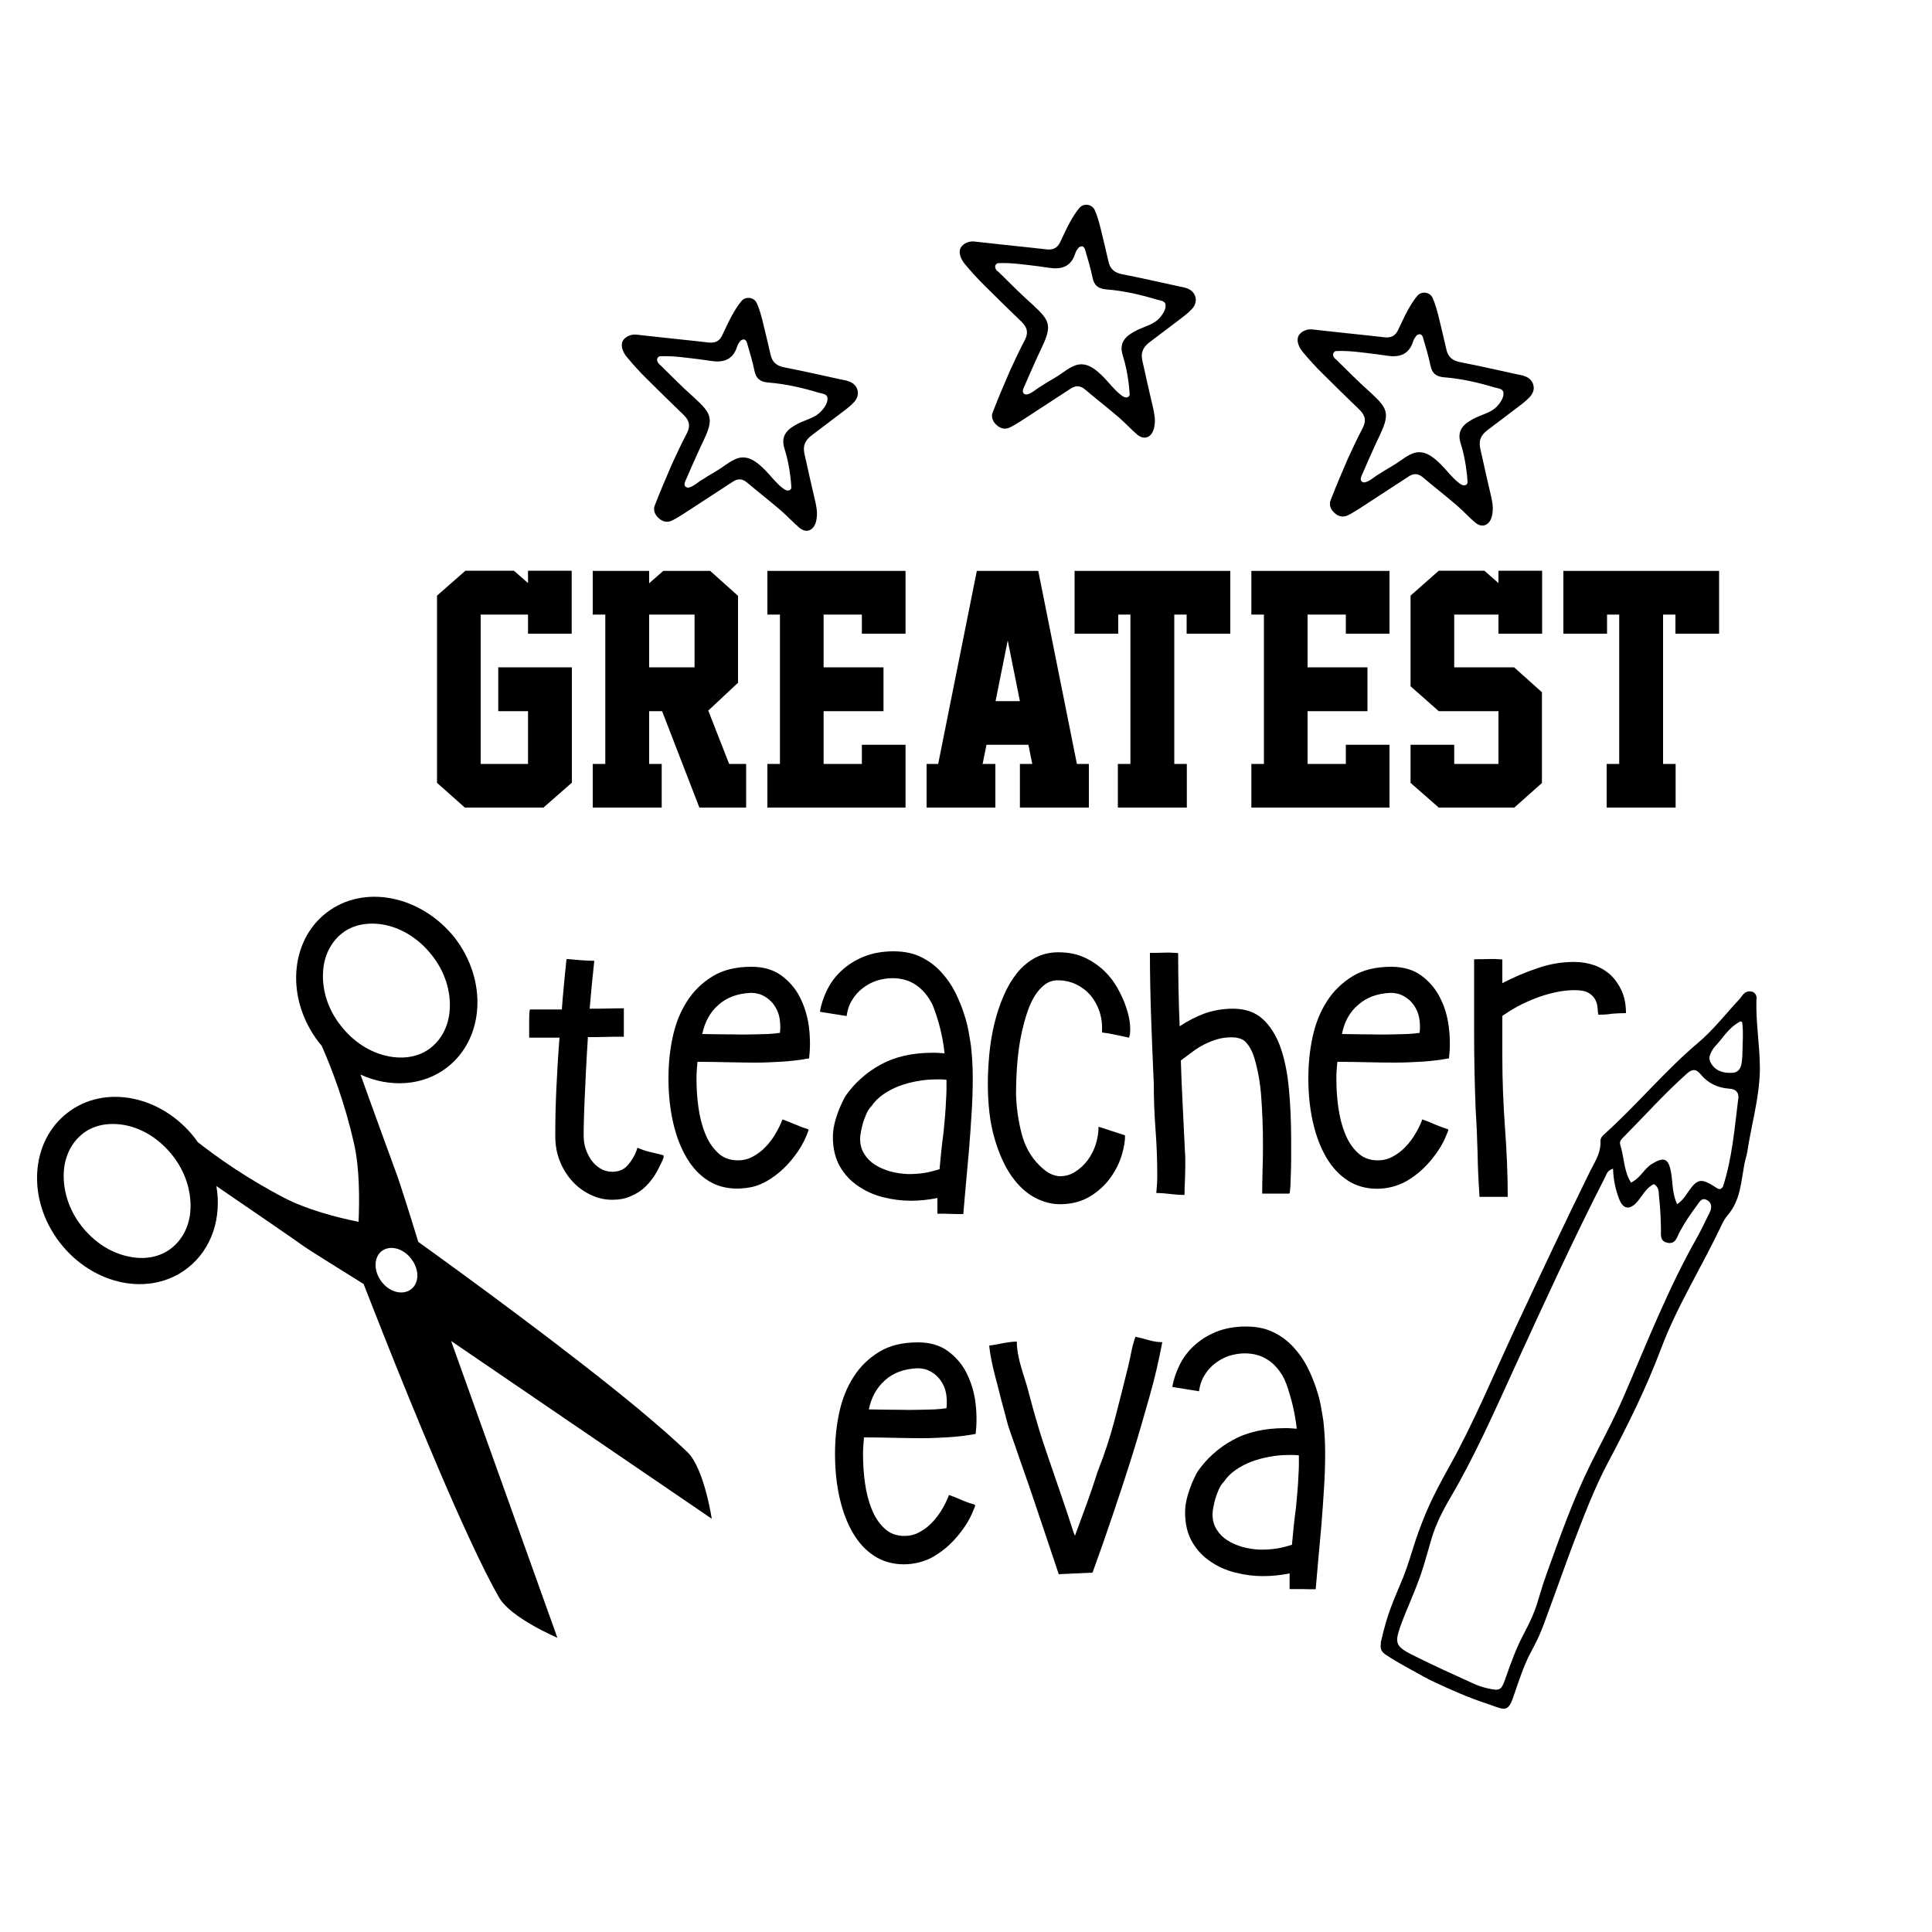 <?xml version="1.0" encoding="utf-8"?>
<!-- Generator: Adobe Illustrator 23.0.1, SVG Export Plug-In . SVG Version: 6.00 Build 0)  -->
<svg version="1.1" id="Layer_1" xmlns="http://www.w3.org/2000/svg" xmlns:xlink="http://www.w3.org/1999/xlink" x="0px" y="0px"
	 width="1000px" height="1000px" viewBox="0 0 1000 1000" style="enable-background:new 0 0 1000 1000;" xml:space="preserve">
<g>
	<path d="M368.4,786.1c0,0-3.9-26-12.5-34.4c-6.1-5.9-15-13.7-25.4-22.4c-36.8-30.5-91.7-70.5-114-86.5
		c-4.6-15.1-10.1-32.2-11.1-34.8c-1.4-3.8-13.9-38-18.8-51.8c15.1,6.9,32.3,6,44.8-3.7c19.3-14.9,21.1-45,3.9-67.2
		c-17.5-21.9-47-27.8-66.3-12.9c-19.3,14.9-21.1,45-3.9,67.2c0.5,0.6,1.1,1.2,1.5,1.9c4.9,11.1,11.9,29.2,16.7,50.7
		c2.8,12.5,2.8,28,2.3,40.2c-12.1-2.4-27.1-6.5-38.5-12.4c-19.6-10.2-35.3-21.4-44.8-28.9c-0.5-0.6-0.9-1.4-1.4-2
		C83.7,567,54.2,561,34.9,576c-19.3,14.9-21.1,45-3.9,67.2c17.2,22.2,46.7,28.2,66,13.2c12.7-9.8,17.8-26.2,15-42.5
		c12,8.2,42.1,28.8,45.3,31.2c2.3,1.7,17.5,11.1,30.9,19.5c10,25.7,34.9,88.9,54.9,132c5.7,12.3,10.9,22.8,15.2,30.2
		c5.9,10.6,30.2,20.9,30.2,20.9l-55-153.6L368.4,786.1z M167.2,503.3c0.4-8.5,4-15.6,9.8-20.2c5.8-4.6,13.7-6,22.1-4.4
		c9.4,1.9,18,7.5,24.5,15.8c6.5,8.2,9.7,18.1,9.2,27.6c-0.4,8.5-4,15.6-9.8,20.2c-5.8,4.6-13.6,6.1-22.1,4.4
		c-9.4-1.9-18-7.5-24.5-15.8C169.9,522.7,166.7,512.9,167.2,503.3z M88.8,646c-5.8,4.6-13.6,6.2-22.1,4.4c-9.4-1.9-18-7.5-24.5-15.8
		c-6.5-8.3-9.6-18.1-9.2-27.6c0.4-8.5,4-15.6,9.8-20.2c5.8-4.6,13.7-6,22.1-4.4c9.4,1.9,18,7.5,24.5,15.8c6.5,8.3,9.6,18.1,9.2,27.6
		C98.2,634.3,94.6,641.4,88.8,646z M212.8,667.3c-4.3,3.3-11.1,1.6-15.3-3.9c-4.2-5.5-4.1-12.5,0-15.8c4.3-3.3,11.1-1.6,15.3,3.9
		C217.1,657,217.1,664,212.8,667.3z"/>
	<path d="M323.2,536.6c-3.4,0-6.6,0-9.6,0.1c-3,0.1-6.1,0.1-9.3,0.1c-0.4,6-0.7,11.7-1,17.2c-0.2,5.4-0.5,10.4-0.7,14.9
		c-0.2,4.5-0.3,8.4-0.4,11.6c-0.1,3.3-0.1,5.7-0.1,7.4c0,2.2,0.3,4.4,1,6.6c0.7,2.2,1.7,4.1,2.9,5.9c1.3,1.8,2.8,3.2,4.7,4.4
		c1.8,1.1,3.9,1.7,6.2,1.7c3.5,0,6.2-1.2,8.1-3.5c2-2.3,3.5-4.8,4.5-7.6c0.2-0.8,0.4-1.3,0.5-1.3c1.9,0.8,4,1.6,6.2,2.1
		c1.4,0.4,2.8,0.6,4.2,1c0.7,0.2,1.3,0.3,2,0.5c0.8,0.2,1.2,0.2,1.1,1c-0.1,1.3-1.1,2.8-1.6,4c-0.6,1.3-1.3,2.6-2,3.9
		c-1.5,2.7-3.4,5.2-5.6,7.4c-2.2,2.2-4.8,3.9-7.7,5.1c-2.9,1.3-6.1,1.9-9.7,1.9c-3.8,0-7.5-0.8-11-2.5c-3.5-1.6-6.7-3.9-9.4-6.8
		c-2.7-2.9-5-6.4-6.6-10.4c-1.7-4.1-2.5-8.5-2.5-13.4c0-8.3,0.2-16.7,0.6-25.1c0.4-8.4,0.9-16.9,1.6-25.7h-15.7c0-0.5,0-1.6,0-3.2
		s0-3.2,0-4.9c0-1.7,0-3.1,0.1-4.5c0.1-1.3,0.2-2,0.4-2h16.4c0.3-4.3,0.7-8.6,1.1-12.8c0.4-4.2,0.8-8.6,1.3-13.1
		c0-0.1,0.2-0.2,0.6-0.2c2.3,0.2,4.6,0.4,6.9,0.6c2.3,0.2,4.6,0.3,6.9,0.3c-0.9,8.2-1.7,16.5-2.4,24.8c3.4,0,6.5,0,9.5-0.1
		c3-0.1,5.7-0.1,8.2-0.1V536.6z M418.6,584.7c-1.3,3.9-3.1,7.6-5.4,11c-2.3,3.4-4.9,6.5-7.6,9.1c-2.7,2.6-5.7,4.8-8.8,6.6
		c-2.4,1.3-4.9,2.4-7.6,3c-7.8,1.6-16,1-22.8-3.4c-4.4-2.8-8.1-6.8-11.1-11.9c-3-5.1-5.3-11.1-6.9-18.1c-1.6-7-2.4-14.6-2.4-22.9
		c0-7.4,0.7-14.5,2.2-21.4c1.5-6.9,3.9-13,7.4-18.4c3.4-5.4,7.9-9.7,13.3-13c5.4-3.3,12.1-4.9,20-4.9c6.2,0,11.4,1.5,15.5,4.5
		c4.1,3,7.4,6.8,9.7,11.4s3.9,9.7,4.6,15.3c0.7,5.6,0.7,11,0.1,16.2c-4.4,0.8-9,1.4-13.8,1.7s-9.5,0.5-14.3,0.5
		c-4.8,0-9.6-0.1-14.5-0.2c-4.9-0.1-9.5-0.2-14.1-0.2h-1.1c-0.3,3.1-0.5,6-0.5,8.7c0,4.9,0.3,9.8,1,14.8c0.7,5,1.8,9.5,3.5,13.6
		c1.6,4.1,3.8,7.4,6.6,10c2.7,2.6,6.2,3.9,10.3,3.9c2.7,0,5.3-0.6,7.7-1.9s4.6-2.9,6.6-5c2-2.1,3.7-4.3,5.2-6.9
		c1.5-2.5,2.7-5,3.6-7.4c2.1,0.7,4.2,1.6,6.3,2.5c2.1,0.9,4.4,1.8,6.8,2.5C418.3,584.6,418.4,584.7,418.6,584.7z M363.5,535.2
		c6.1,0.1,11.3,0.2,15.5,0.2c4.2,0.1,7.8,0.1,10.8,0c3-0.1,5.6-0.1,7.7-0.2c2.1-0.1,4.2-0.3,6.2-0.6c0.3-2.6,0.2-5.2-0.2-7.6
		s-1.4-4.7-2.7-6.6c-1.3-1.9-3-3.5-5.1-4.7c-2.1-1.2-4.4-1.8-7-1.8c-7,0.3-12.6,2.4-16.8,6.2C367.6,523.8,364.8,528.9,363.5,535.2z
		 M485.2,628.2v-8.1c-4.6,0.9-9.2,1.4-13.8,1.4c-4.6,0-9.4-0.6-14.2-1.8c-4.8-1.2-9.1-3.1-13-5.8c-3.9-2.6-7.1-6-9.5-10.2
		c-2.4-4.2-3.6-9.3-3.6-15.3c0-2.2,0.3-4.4,0.8-6.6c0.5-2.2,1.2-4.3,1.9-6.2c0.7-2,1.5-3.7,2.2-5.2c0.7-1.5,1.3-2.6,1.7-3.2
		c4.6-6.6,10.6-12,18-16.1c7.4-4.1,16.4-6.2,27.2-6.2c1.1,0,2.1,0,3.1,0.1c1,0.1,2,0.1,2.9,0.2c-0.9-8.6-3-17-6.2-25.1
		c-2.2-4.4-5-7.8-8.5-10.2c-3.4-2.4-7.6-3.6-12.4-3.6c-2.7,0-5.4,0.5-8.1,1.3c-2.6,0.9-5,2.2-7.2,3.9c-2.2,1.7-4,3.7-5.5,6.2
		c-1.5,2.4-2.4,5.2-2.8,8.2l-13.8-2.2c0.6-3.8,1.9-7.6,3.7-11.3c1.8-3.7,4.3-7.1,7.5-10c3.2-3,7-5.4,11.4-7.2
		c4.4-1.8,9.6-2.8,15.5-2.8c5.5,0,10.3,1,14.3,3c4.1,2,7.5,4.6,10.4,7.8s5.3,6.6,7.2,10.4s3.4,7.5,4.6,11.2c1.2,3.6,2,7,2.5,10
		c0.5,3,0.9,5.2,1.1,6.7c0.6,5.6,0.9,11.1,0.9,16.4c0,6-0.2,12.1-0.6,18.3c-0.4,6.2-0.8,12.4-1.3,18.4c-0.5,6.1-1.1,12-1.6,17.7
		c-0.5,5.7-1,11.1-1.4,16.1c-2.4,0-4.7,0-6.9-0.1C489.9,628.2,487.6,628.2,485.2,628.2z M489.7,568.7c0.1-1.6,0.2-3.2,0.2-4.8
		c0-1.6,0-3.3,0-5c-0.8-0.1-1.7-0.2-2.6-0.2c-0.9,0-1.8,0-2.6,0c-3.4,0-6.7,0.3-10,0.9c-3.3,0.6-6.5,1.5-9.5,2.6
		c-3,1.2-5.7,2.6-8.1,4.3c-2.4,1.7-4.4,3.6-5.9,5.9c-1.1,1.1-2,2.4-2.7,4c-0.7,1.6-1.3,3.2-1.8,4.8c-0.5,1.6-0.8,3.2-1.1,4.7
		c-0.3,1.5-0.4,2.6-0.4,3.5c0,3,0.7,5.6,2.1,7.8c1.4,2.3,3.2,4.1,5.5,5.6c2.3,1.5,4.9,2.6,7.9,3.5c3,0.8,6.1,1.3,9.4,1.4
		c3.1,0,5.9-0.2,8.4-0.6c2.5-0.4,5.1-1.1,7.8-1.9c0.6-7,1.3-13.4,2.1-19.3C489,579.9,489.5,574.2,489.7,568.7z M582.3,587.7
		c0.1,2.5-0.4,5.8-1.6,9.9c-1.2,4.1-3.1,8-5.8,11.8c-2.7,3.8-6.2,7.1-10.6,9.8c-4.4,2.7-9.6,4.1-15.7,4.1c-4.4,0-8.9-1.2-13.3-3.6
		c-4.4-2.4-8.4-6.2-11.9-11.2c-3.5-5.1-6.4-11.5-8.7-19.5c-2.3-7.9-3.4-17.3-3.4-28.3c0-5,0.3-10.1,0.8-15.4
		c0.5-5.3,1.4-10.5,2.6-15.5c1.2-5,2.8-9.8,4.7-14.2c1.9-4.5,4.2-8.4,6.9-11.8c2.7-3.4,5.8-6,9.4-8c3.6-1.9,7.6-2.9,12.2-2.9
		c5,0,9.4,0.9,13.2,2.6c3.8,1.7,7.2,4,10.1,6.7c2.9,2.7,5.3,5.8,7.2,9.2c1.9,3.4,3.4,6.7,4.5,10c1.1,3.3,1.8,6.3,2,9.1
		c0.2,2.8,0.1,5-0.5,6.6c-2.4-0.5-4.7-1-7-1.5s-4.5-0.9-7-1.2c0.2-3.9-0.2-7.5-1.3-10.8c-1.1-3.3-2.7-6.1-4.7-8.5
		c-2.1-2.4-4.5-4.2-7.4-5.6c-2.9-1.4-6.1-2.1-9.6-2.1c-2.5,0-4.8,0.8-6.7,2.3c-2,1.5-3.6,3.4-5,5.6c-1.4,2.2-2.5,4.6-3.4,7
		c-0.9,2.5-1.6,4.7-2.1,6.6c-1.7,6.2-2.8,12.4-3.4,18.5c-0.6,6.1-0.9,12.5-0.9,19.1c0.2,6.9,1.2,13.7,2.9,20.3
		c1.7,6.6,4.8,12.1,9.3,16.5c1.5,1.5,3,2.7,4.4,3.6c1.5,0.9,3.3,1.6,5.4,1.9c3.2,0.1,6-0.6,8.5-2.2c2.5-1.6,4.7-3.6,6.6-6.1
		c1.8-2.5,3.2-5.2,4.2-8.3c0.9-3,1.4-6,1.4-9c2,0.6,4.2,1.3,6.5,2.1c2.3,0.7,4.6,1.5,6.8,2.2c0.1,0,0.2,0,0.2,0.1
		C582.1,587.6,582.2,587.7,582.3,587.7z M653.3,618c0-4.2,0.1-8.5,0.2-13c0.2-4.4,0.2-8.9,0.2-13.4c0-7.8-0.3-15.8-0.9-24
		c-0.5-7.1-1.7-13.7-3.5-19.8c-0.7-2.3-1.6-4.5-2.9-6.4c-1-1.5-2-2.5-2.9-3.1c-1.6-0.9-3.5-1.4-5.9-1.4c-2.6,0-5.1,0.3-7.5,1
		c-2.4,0.7-4.6,1.6-6.8,2.7c-2.2,1.1-4.2,2.4-6.2,3.9c-2,1.5-4,3-5.9,4.4c0.2,7,0.5,14.3,0.9,21.9c0.4,7.6,0.8,15.9,1.2,24.8
		c0.1,1.4,0.2,2.7,0.2,4.1c0,1.4,0,2.7,0,4.1c0,2.4-0.1,4.9-0.2,7.4c-0.1,2.5-0.2,5-0.2,7.3c-2.4,0-4.9-0.2-7.4-0.5
		c-2.5-0.3-4.9-0.5-7.2-0.5c0.3-3,0.5-6,0.5-9c0-7.9-0.3-15.8-0.9-23.8c-0.6-8-0.9-15.9-0.9-23.8c-0.5-11.4-1-22.9-1.4-34.6
		c-0.4-11.7-0.6-22.7-0.6-33.1c2.4,0,4.8,0,7.3-0.1c2.4-0.1,4.8,0,7.3,0.2c0,6.3,0.1,12.6,0.2,18.7s0.3,12.6,0.6,19.2
		c4-2.7,8.3-4.9,12.8-6.6c4.5-1.6,9.5-2.5,14.8-2.5c6.2,0,11.3,1.7,15.2,5.2c3.9,3.5,7,8.3,9.2,14.3c2.2,6.1,3.7,13.3,4.5,21.6
		c0.8,8.3,1.2,17.4,1.2,27.2c0,1.1,0,3.1,0,6.1c0,3,0,6.1-0.1,9.3c-0.1,3.2-0.2,6-0.3,8.4c-0.2,2.4-0.3,3.6-0.6,3.6H653.3z
		 M749.6,584.7c0.2,0.4-0.6,1.8-0.7,2.2c-1.2,3.1-2.7,6-4.6,8.8c-2.3,3.4-4.9,6.5-7.6,9.1c-2.7,2.6-5.7,4.8-8.8,6.6
		c-9.1,5.1-21.4,5.4-30.2-0.3c0,0-0.1-0.1-0.1-0.1c-4.4-2.8-8.1-6.8-11.1-11.9c-3-5.1-5.3-11.1-6.9-18.1c-1.6-7-2.4-14.6-2.4-22.9
		c0-7.4,0.7-14.5,2.2-21.4c1.5-6.9,3.9-13,7.4-18.4c3.4-5.4,7.9-9.7,13.3-13c5.4-3.3,12.1-4.9,20-4.9c6.2,0,11.4,1.5,15.5,4.5
		c4.1,3,7.4,6.8,9.7,11.4c2.4,4.6,3.9,9.7,4.6,15.3c0.7,5.6,0.7,11,0.1,16.2c-4.4,0.8-9,1.4-13.8,1.7s-9.5,0.5-14.3,0.5
		c-4.8,0-9.6-0.1-14.5-0.2c-4.9-0.1-9.5-0.2-14.1-0.2h-1.1c-0.3,3.1-0.5,6-0.5,8.7c0,4.9,0.3,9.8,1,14.8c0.7,5,1.8,9.5,3.5,13.6
		c1.6,4.1,3.8,7.4,6.6,10c2.7,2.6,6.2,3.9,10.3,3.9c2.7,0,5.3-0.6,7.7-1.9c2.4-1.3,4.6-2.9,6.6-5c2-2.1,3.7-4.3,5.2-6.9
		c1.5-2.5,2.7-5,3.6-7.4c2.1,0.7,4.2,1.6,6.3,2.5c1.5,0.7,3.1,1.2,4.6,1.8C747.6,583.9,749.3,584.3,749.6,584.7
		C749.5,584.7,749.5,584.7,749.6,584.7z M694.6,535.2c6.1,0.1,11.3,0.2,15.5,0.2c4.2,0.1,7.8,0.1,10.8,0c3-0.1,5.6-0.1,7.7-0.2
		c2.1-0.1,4.2-0.3,6.2-0.6c0.3-2.6,0.2-5.2-0.2-7.6s-1.4-4.7-2.7-6.6c-1.3-1.9-3-3.5-5.1-4.7c-2.1-1.2-4.4-1.8-7-1.8
		c-7,0.3-12.6,2.4-16.8,6.2C698.6,523.8,695.8,528.9,694.6,535.2z M827.3,525.2c-0.2-0.8-0.3-2-0.4-3.4c-0.1-1.4-0.4-2.8-1.1-4.2
		c-0.7-1.4-1.8-2.6-3.4-3.6c-1.6-1-4-1.5-7.3-1.5c-3.4,0-6.8,0.4-10.4,1.2c-3.5,0.8-6.9,1.8-10.2,3.1c-3.3,1.3-6.3,2.7-9.1,4.2
		c-2.8,1.5-5.1,3-7,4.3l-0.8,0.5v21c0,12.5,0.5,25,1.4,37.2c0.9,12.3,1.4,24.1,1.4,35.5h-14.6c-0.5-7.6-0.9-15.1-1-22.5
		c-0.2-7.4-0.5-14.9-1-22.5c-0.5-13.1-0.8-26.1-0.8-39c0-12.9,0-25.9,0-39c2.5,0,4.9,0,7.3-0.1c2.4-0.1,4.8,0,7.3,0.2v12.3
		c5.9-3.1,12-5.7,18.3-7.8c6.3-2.2,12.6-3.2,18.9-3.2c3.7,0,7.2,0.6,10.4,1.7c3.3,1.2,6.1,2.9,8.5,5.1c2.4,2.3,4.3,5.1,5.8,8.4
		c1.4,3.3,2.1,7.1,2.1,11.3c-2.4,0-4.8,0.1-7.2,0.3C832.1,525.1,829.7,525.2,827.3,525.2z M504.7,779.1c0.2,0.4-0.6,1.8-0.7,2.2
		c-1.2,3.1-2.7,6-4.6,8.8c-2.3,3.4-4.9,6.5-7.6,9.1c-2.7,2.6-5.7,4.8-8.8,6.6c-9.1,5.1-21.5,5.4-30.4-0.4
		c-4.4-2.8-8.1-6.8-11.1-11.9c-3-5.1-5.3-11.1-6.9-18.1c-1.6-7-2.4-14.6-2.4-22.9c0-7.4,0.7-14.5,2.2-21.4c1.5-6.9,3.9-13,7.4-18.4
		c3.4-5.4,7.9-9.7,13.3-13c5.4-3.3,12.1-4.9,20-4.9c6.2,0,11.4,1.5,15.5,4.5c4.1,3,7.4,6.8,9.7,11.4s3.9,9.7,4.6,15.3
		c0.7,5.6,0.7,11,0.1,16.2c-4.4,0.8-9,1.4-13.8,1.7c-4.7,0.3-9.5,0.5-14.3,0.5c-4.8,0-9.6-0.1-14.5-0.2c-4.9-0.1-9.5-0.2-14.1-0.2
		h-1.1c-0.3,3.1-0.5,6-0.5,8.7c0,4.9,0.3,9.8,1,14.8c0.7,5,1.8,9.5,3.5,13.6c1.6,4.1,3.8,7.4,6.6,10c2.7,2.6,6.2,3.9,10.3,3.9
		c2.7,0,5.3-0.6,7.7-1.9s4.6-2.9,6.6-5c2-2.1,3.7-4.3,5.2-6.9c1.5-2.5,2.7-5,3.6-7.4c2.1,0.7,4.2,1.6,6.3,2.5
		c1.5,0.7,3.1,1.2,4.6,1.8C502.7,778.3,504.5,778.6,504.7,779.1C504.7,779,504.7,779,504.7,779.1z M449.7,729.5
		c6.1,0.1,11.3,0.2,15.5,0.2c4.2,0.1,7.8,0.1,10.8,0c3-0.1,5.6-0.1,7.7-0.2c2.1-0.1,4.2-0.3,6.2-0.6c0.3-2.6,0.2-5.2-0.2-7.6
		s-1.4-4.7-2.7-6.6c-1.3-1.9-3-3.5-5.1-4.7c-2.1-1.2-4.4-1.8-7-1.8c-7,0.3-12.6,2.4-16.8,6.2C453.8,718.2,451,723.2,449.7,729.5z
		 M548,814.8c-4.2-12.7-7.8-23.2-10.6-31.6c-2.8-8.4-5.2-15.4-7.1-20.8c-1.9-5.4-3.4-9.6-4.4-12.7c-1.1-3-1.9-5.5-2.6-7.4
		c-0.7-1.9-1.2-3.5-1.6-4.8c-0.4-1.3-0.8-3-1.3-4.9c-0.5-2-1.2-4.6-2.1-7.8c-0.8-3.3-2-7.8-3.5-13.6c-0.6-2.4-1.2-4.9-1.7-7.5
		c-0.5-2.6-0.9-5-1.1-7.2c2.1-0.3,4.5-0.7,7.3-1.3c2.7-0.5,5.1-0.8,7-0.8c0,2,0.2,4.1,0.6,6.3c0.4,2.2,0.9,4.5,1.6,6.7
		c0.6,2.3,1.3,4.5,2,6.6c0.7,2.2,1.3,4.2,1.8,6.2c1.6,6.2,3.3,12.3,5.1,18.3c1.8,6,3.8,11.9,5.8,17.7c2,5.9,4,11.7,6,17.5
		c2,5.8,4,11.7,5.9,17.7c0.3,1.1,0.7,2.2,1.3,3.5c2-5.4,4-10.8,6-16.3c2-5.5,3.9-11.1,5.7-16.8c3.6-9.1,6.5-18,8.8-26.7
		c2.3-8.8,4.6-18,7-27.7c0.6-2.6,1.2-5.2,1.7-7.8c0.5-2.6,1.2-5.1,2.1-7.7c2.3,0.5,4.7,1.1,7.1,1.8c2.4,0.7,4.7,1,6.8,1
		c-1.8,9.6-4,19-6.6,28.1c-2.6,9.1-5.2,18.3-8,27.4c-3.6,11.6-7.3,22.9-11,33.8c-3.7,11-7.2,20.9-10.4,29.7c0,0.1-0.1,0.2-0.2,0.3
		L548,814.8z M667.5,822.5v-8.1c-4.6,0.9-9.2,1.4-13.8,1.4c-4.6,0-9.4-0.6-14.2-1.8c-4.8-1.2-9.1-3.1-13-5.8
		c-3.9-2.6-7.1-6-9.5-10.2c-2.4-4.2-3.6-9.3-3.6-15.3c0-2.2,0.3-4.4,0.8-6.6c0.5-2.2,1.2-4.3,1.9-6.2c0.7-2,1.5-3.7,2.2-5.2
		c0.7-1.5,1.3-2.6,1.7-3.2c4.6-6.6,10.6-12,18-16.1c7.4-4.1,16.5-6.2,27.2-6.2c1.1,0,2.1,0,3.1,0.1c1,0.1,2,0.1,2.9,0.2
		c-0.9-7.9-2.7-15.7-5.4-23.2c-0.6-1.6-1.3-3.1-2.1-4.5c-2-3.2-4.3-5.8-7.1-7.7c-3.4-2.4-7.6-3.6-12.4-3.6c-2.7,0-5.4,0.5-8.1,1.3
		c-2.6,0.9-5,2.2-7.2,3.9c-2.2,1.7-4,3.7-5.5,6.2c-1.5,2.4-2.4,5.2-2.8,8.2l-13.8-2.2c0.6-3.8,1.9-7.6,3.7-11.3
		c1.8-3.7,4.3-7.1,7.5-10c3.2-3,7-5.4,11.4-7.2c4.4-1.8,9.6-2.8,15.5-2.8c5.5,0,10.3,1,14.3,3c4.1,2,7.5,4.6,10.4,7.8
		c2.9,3.2,5.3,6.6,7.2,10.4c1.9,3.8,3.4,7.5,4.6,11.2c1.2,3.6,2,7,2.5,10c0.5,3,0.9,5.2,1.1,6.7c0.6,5.6,0.9,11.1,0.9,16.4
		c0,6-0.2,12.1-0.6,18.3c-0.4,6.2-0.8,12.4-1.3,18.4c-0.5,6.1-1.1,12-1.6,17.7c-0.5,5.7-1,11.1-1.4,16.1c-2.4,0-4.7,0-6.9-0.1
		C672.2,822.5,670,822.5,667.5,822.5z M672.1,763.1c0.1-1.6,0.2-3.2,0.2-4.8c0-1.6,0-3.3,0-5c-0.8-0.1-1.7-0.2-2.6-0.2
		c-0.9,0-1.8,0-2.6,0c-3.4,0-6.7,0.3-10,0.9c-3.3,0.6-6.5,1.5-9.5,2.6c-3,1.2-5.7,2.6-8.1,4.3c-2.4,1.7-4.4,3.6-5.9,5.9
		c-1.1,1.1-2,2.4-2.7,4c-0.7,1.6-1.3,3.2-1.8,4.8c-0.5,1.6-0.8,3.2-1.1,4.7c-0.3,1.5-0.4,2.6-0.4,3.5c0,3,0.7,5.6,2.1,7.8
		c1.4,2.3,3.2,4.1,5.5,5.6c2.3,1.5,4.9,2.6,7.9,3.5c3,0.8,6.1,1.3,9.4,1.4c3.1,0,5.9-0.2,8.4-0.6c2.5-0.4,5.1-1.1,7.8-1.9
		c0.6-7,1.3-13.4,2.1-19.3C671.4,774.2,671.9,768.5,672.1,763.1z"/>
	<path d="M295.9,405.2L281.3,418h-40.7l-14.4-12.8v-96.9l14.7-12.9H266l7.3,6.4v-6.4h22.6V328h-22.6v-9.9h-24.5v77.3h24.5v-27.3
		h-15.4v-22.7h38.1V405.2z M386.3,418H362l-19.3-49.9H336v27.3h6.5V418h-35.7v-22.6h6.5v-77.3h-6.5v-22.6H336v6.4l7.3-6.4h24.3
		l14.4,12.9v45l-15.4,14.4l10.8,27.6h8.8V418z M336,345.4h23.5v-27.3H336V345.4z M397.2,418v-22.6h6.5v-77.3h-6.5v-22.6h71.5V328
		h-22.6v-9.9h-19.8v27.3h31v22.7h-31v27.3h19.8v-9.9h22.6V418H397.2z M527.9,418v-22.6h6.4l-2-9.9h-21.7l-2,9.9h6.6V418h-35.6v-22.6
		h6l20-99.9h31.8l20,99.9h6.2V418H527.9z M515.3,362.9h12.6l-6.3-31.4L515.3,362.9z M614.1,318.1h-6.3v77.3h6.5V418h-35.7v-22.6h6.5
		v-77.3h-6.3v9.9h-22.6v-32.5h80.6V328h-22.6V318.1z M647.7,418v-22.6h6.5v-77.3h-6.5v-22.6h71.5V328h-22.6v-9.9h-19.8v27.3h31v22.7
		h-31v27.3h19.8v-9.9h22.6V418H647.7z M798.2,405.2L783.8,418h-39.1l-14.6-12.8v-19.7h22.6v9.9h22.9v-27.3h-30.9l-14.6-12.9v-46.9
		l14.6-12.9h23.6l7.3,6.4v-6.4h22.6V328h-22.6v-9.9h-22.9v27.3h31l14.4,12.9V405.2z M867.1,318.1h-6.3v77.3h6.5V418h-35.7v-22.6h6.5
		v-77.3h-6.3v9.9h-22.6v-32.5h80.6V328h-22.6V318.1z"/>
	<path d="M340.1,186.4c-0.1-1.1,0.8-2,1.8-2c6.7-0.3,13.5,0.8,20.4,1.6c1.5,0.2,4,0.6,5.6,0.8c6.3,1,11.4-0.4,13.6-7.3
		c0.3-1.1,1-2.1,1.7-3c0.4-0.5,1.4-0.9,2-0.8c0.6,0.1,1.2,0.9,1.4,1.6c1.4,4.8,2.9,9.7,3.9,14.6c0.8,4.1,3.1,5.8,7.2,6.1
		c8.9,0.7,17.6,2.7,26.2,5.3c1.8,0.5,4.2,0.6,4.4,2.7c0,0.1,0,0.1,0,0.2c0.2,2.5-2,5.4-3.4,6.8c-2.9,3.1-7,4-10.9,5.8
		c-6.3,3-9.1,6.1-8.5,11c0.1,0.8,0.3,1.7,0.6,2.6c1.5,4.7,2.4,9.5,3,14.3c0.2,1.8,0.4,3.6,0.5,5.4c0.1,1-0.7,1.8-1.7,1.8
		c-1.4,0-2.3-0.9-3.1-1.5c-3.1-2.4-6.1-6.4-8.8-9.1c-3.5-3.5-7.4-6.9-12.2-6.5c-4.5,0.4-8.7,4.5-13,7c-2.8,1.6-5.5,3.3-8.2,5
		c-1.6,1-5.6,4.6-7.5,3.3c-1.7-1.1-0.2-3.3,0.3-4.6c0.9-2.1,1.8-4.1,2.7-6.2c1.9-4.2,3.7-8.4,5.7-12.5c2.6-5.5,3.9-9,3.5-12.1
		c-0.4-3.5-3-6.3-8-10.9c-6.1-5.4-11.8-11.2-17.6-16.9C341,188.4,340.3,187.6,340.1,186.4 M444,202.7c-0.3-2.4-2-4.5-4.9-5.4
		c-1.1-0.4-2.3-0.6-3.4-0.8c-9.8-2.1-19.6-4.4-29.5-6.3c-3.9-0.7-6.4-2.5-7.3-6.4c-1.4-6-2.8-12.1-4.3-18.1c-0.8-3-1.6-6-2.9-8.8
		c-1.3-3-5.6-3.7-7.8-1.2c-2,2.3-3.6,5-5.1,7.7c-1.9,3.4-3.4,7-5.1,10.4c-1.4,2.8-3.6,3.8-6.7,3.5c-2.7-0.3-5.4-0.6-8.1-0.9
		c-10.4-1.1-20.8-2.2-29.6-3.2c-2.4-0.3-5.5,0.9-6.8,3c-1.7,2.9,0.2,6.6,2.2,8.9c3.2,3.8,6.6,7.6,10.2,11.1
		c6.3,6.3,12.7,12.5,19.1,18.7c1.5,1.5,2.4,3,2.6,4.6c0.2,1.5-0.2,3.1-1.1,4.8c-2.7,5.2-5.2,10.4-7.6,15.7
		c-3.1,7.1-6.1,14.2-8.9,21.4c-0.4,0.9-0.5,1.8-0.4,2.7c0.2,1.7,1.2,3.2,2.8,4.5c2,1.6,4.3,1.9,6.5,0.8c2.1-1,4-2.3,6-3.5
		c8.5-5.5,16.9-11,25.3-16.5c2.5-1.7,4.9-1.8,7.4,0.3c5.9,5,12,9.7,17.9,14.8c3.2,2.8,6.1,6,9.3,8.7c3.6,3,7.4,1.4,8.6-3.3
		c0.5-2.2,0.6-4.3,0.3-6.4c-0.3-2.4-0.9-4.8-1.5-7.3c-1.4-5.9-2.7-11.8-4-17.7c-0.5-2.4-1.4-5-1-7.5c0.4-2.3,1.9-4.1,3.7-5.5
		c4.9-3.8,9.9-7.4,14.8-11.2c2.5-1.9,5-3.7,7.1-5.9C443.6,206.6,444.2,204.6,444,202.7 M690,183.7c-0.1-1.1,0.8-2,1.8-2
		c6.7-0.3,13.5,0.8,20.4,1.6c1.5,0.2,4,0.6,5.6,0.8c6.3,1,11.4-0.4,13.6-7.3c0.3-1.1,1-2.1,1.7-3c0.4-0.5,1.4-0.9,2-0.8
		c0.6,0.1,1.2,0.9,1.4,1.6c1.4,4.8,2.9,9.7,3.9,14.6c0.8,4.1,3.1,5.8,7.2,6.1c8.9,0.7,17.6,2.7,26.2,5.3c1.8,0.5,4.2,0.6,4.4,2.7
		c0,0.1,0,0.1,0,0.2c0.2,2.5-2,5.4-3.3,6.8c-2.9,3.1-7,4-10.9,5.8c-6.3,3-9.1,6.1-8.5,11c0.1,0.8,0.3,1.7,0.6,2.6
		c1.5,4.7,2.4,9.5,3,14.3c0.2,1.8,0.4,3.6,0.5,5.4c0.1,1-0.7,1.8-1.7,1.8c-1.4,0-2.3-0.9-3.1-1.5c-3.1-2.4-6.1-6.4-8.8-9.1
		c-3.5-3.5-7.4-6.9-12.2-6.5c-4.5,0.4-8.7,4.5-13,7c-2.8,1.6-5.5,3.3-8.2,5c-1.6,1-5.6,4.6-7.5,3.3c-1.7-1.1-0.2-3.3,0.3-4.6
		c0.9-2.1,1.8-4.1,2.7-6.2c1.9-4.2,3.7-8.4,5.7-12.5c2.6-5.5,3.9-9,3.5-12.1c-0.4-3.5-3-6.3-8-10.9c-6.1-5.4-11.8-11.2-17.6-16.9
		C690.9,185.6,690.1,184.9,690,183.7 M793.8,200c-0.3-2.4-2-4.5-4.9-5.4c-1.1-0.4-2.3-0.6-3.4-0.8c-9.8-2.1-19.6-4.4-29.5-6.3
		c-3.9-0.7-6.4-2.5-7.3-6.4c-1.4-6-2.8-12.1-4.3-18.1c-0.8-3-1.6-6-2.9-8.8c-1.3-3-5.6-3.7-7.8-1.2c-2,2.3-3.6,5-5.1,7.7
		c-1.9,3.4-3.4,7-5.1,10.4c-1.4,2.8-3.6,3.8-6.7,3.5c-2.7-0.3-5.4-0.6-8.1-0.9c-10.4-1.1-20.8-2.2-29.6-3.2c-2.4-0.3-5.5,0.9-6.8,3
		c-1.7,2.9,0.2,6.6,2.2,8.9c3.2,3.8,6.6,7.6,10.2,11.1c6.3,6.3,12.7,12.5,19.1,18.7c1.5,1.5,2.4,3,2.6,4.6c0.2,1.5-0.2,3.1-1.1,4.8
		c-2.7,5.2-5.2,10.4-7.6,15.7c-3.1,7.1-6.1,14.2-8.9,21.4c-0.4,0.9-0.5,1.8-0.4,2.7c0.2,1.7,1.2,3.2,2.8,4.5c2,1.6,4.3,1.9,6.5,0.8
		c2.1-1,4-2.3,6-3.5c8.5-5.5,16.9-11,25.3-16.5c2.5-1.7,4.9-1.8,7.4,0.3c5.9,5,12,9.7,17.9,14.8c3.2,2.8,6.1,6,9.3,8.7
		c3.6,3,7.4,1.4,8.6-3.3c0.5-2.2,0.6-4.3,0.3-6.4c-0.3-2.4-0.9-4.8-1.5-7.3c-1.4-5.9-2.7-11.8-4-17.7c-0.5-2.4-1.4-5-1-7.5
		c0.4-2.3,1.9-4.1,3.7-5.5c4.9-3.8,9.9-7.4,14.8-11.2c2.5-1.9,5-3.7,7.1-5.9C793.4,203.8,794.1,201.8,793.8,200 M515.1,138.2
		c-0.1-1.1,0.8-2,1.8-2c6.7-0.3,13.5,0.8,20.4,1.6c1.5,0.2,4,0.6,5.6,0.8c6.3,1,11.4-0.4,13.6-7.3c0.3-1.1,1-2.1,1.7-3
		c0.4-0.5,1.4-0.9,2-0.8c0.6,0.1,1.2,0.9,1.4,1.6c1.4,4.8,2.9,9.7,3.9,14.6c0.8,4.1,3.1,5.8,7.2,6.1c8.9,0.7,17.6,2.7,26.2,5.3
		c1.8,0.5,4.2,0.6,4.4,2.7c0,0.1,0,0.1,0,0.2c0.2,2.5-2,5.4-3.3,6.8c-2.9,3.1-7,4-10.9,5.8c-6.3,3-9.1,6.1-8.5,11
		c0.1,0.8,0.3,1.7,0.6,2.6c1.5,4.7,2.4,9.5,3,14.3c0.2,1.8,0.4,3.6,0.5,5.4c0.1,1-0.7,1.8-1.7,1.8c-1.4,0-2.3-0.9-3.1-1.5
		c-3.1-2.4-6.1-6.4-8.8-9.1c-3.5-3.5-7.4-6.9-12.2-6.5c-4.5,0.4-8.7,4.5-13,7c-2.8,1.6-5.5,3.3-8.2,5c-1.6,1-5.6,4.6-7.5,3.3
		c-1.7-1.1-0.2-3.3,0.3-4.6c0.9-2.1,1.8-4.1,2.7-6.2c1.9-4.2,3.7-8.4,5.7-12.5c2.6-5.5,3.9-9,3.5-12.1c-0.4-3.5-3-6.3-8-10.9
		c-6.1-5.4-11.8-11.2-17.6-16.9C515.9,140.2,515.2,139.4,515.1,138.2 M618.9,154.5c-0.3-2.4-2-4.5-4.9-5.4c-1.1-0.4-2.3-0.6-3.4-0.8
		c-9.8-2.1-19.6-4.4-29.5-6.3c-3.9-0.7-6.4-2.5-7.3-6.4c-1.4-6-2.8-12.1-4.3-18.1c-0.8-3-1.6-6-2.9-8.8c-1.3-3-5.6-3.7-7.8-1.2
		c-2,2.3-3.6,5-5.1,7.7c-1.9,3.4-3.4,7-5.1,10.4c-1.4,2.8-3.6,3.8-6.7,3.5c-2.7-0.3-5.4-0.6-8.1-0.9c-10.4-1.1-20.8-2.2-29.6-3.2
		c-2.4-0.3-5.5,0.9-6.8,3c-1.7,2.9,0.2,6.6,2.2,8.9c3.2,3.8,6.6,7.6,10.2,11.1c6.3,6.3,12.7,12.5,19.1,18.7c1.5,1.5,2.4,3,2.6,4.6
		c0.2,1.5-0.2,3.1-1.1,4.8c-2.7,5.2-5.2,10.4-7.6,15.7c-3.1,7.1-6.1,14.2-8.9,21.4c-0.4,0.9-0.5,1.8-0.4,2.7
		c0.2,1.7,1.2,3.2,2.8,4.5c2,1.6,4.3,1.9,6.5,0.8c2.1-1,4-2.3,6-3.5c8.5-5.5,16.9-11,25.3-16.5c2.5-1.7,4.9-1.8,7.4,0.3
		c5.9,5,12,9.7,17.9,14.8c3.2,2.8,6.1,6,9.3,8.7c3.6,3,7.4,1.4,8.6-3.3c0.5-2.2,0.6-4.3,0.3-6.4c-0.3-2.4-0.9-4.8-1.5-7.3
		c-1.4-5.9-2.7-11.8-4-17.7c-0.5-2.4-1.4-5-1-7.5c0.4-2.3,1.9-4.1,3.7-5.5c4.9-3.8,9.9-7.4,14.8-11.2c2.5-1.9,5-3.7,7.1-5.9
		C618.5,158.4,619.1,156.4,618.9,154.5"/>
	<path d="M901.9,544c0,1.7-0.1,3.5-0.3,5.2c-0.3,3-1.3,5.9-5,6.1c-4.2,0.2-8.2-0.7-10.7-4.5c-0.8-1.1-1.1-2.2-1.1-3.3
		c0-1.6,1.8-4.8,3.2-6.2c3.9-4.1,6.6-9.3,12.6-12.5c0.5-0.3,1.2,0.1,1.2,0.7C902.4,534.2,902,539.9,901.9,544 M899.8,568
		c0,0.3,0,0.5-0.1,0.8c-1.9,15.2-3.1,30.6-7.9,45.4c-0.2,0.5-0.8,0.8-1.2,1.2c-1.3,0.3-2.1-0.6-3.1-1.2c-7-4.4-8.9-4.1-13.5,2.4
		c-1.6,2.3-3,4.7-5.9,6.7c-2.7-5.6-2.2-11.3-3.2-16.6c-1.3-7.2-3.6-8.1-10-4.2c-4,2.5-5.8,7.3-10.7,9.6c-3.8-6-3.5-13.2-5.6-19.7
		c-0.1-0.3-0.1-0.5-0.1-0.8c0-1.2,0.9-2.1,1.8-3c10.8-10.9,21.1-22.4,32.6-32.7c2.6-2.4,4.7-3,7.2,0c3.9,4.8,9,7.2,15.1,7.6
		C898.3,563.7,899.9,565.3,899.8,568 M885.7,624.7c0,1-0.4,2.2-1,3.3c-2.1,4.2-4,8.4-6.3,12.5c-15,26.4-26,54.7-38,82.4
		c-5.2,12.1-11.5,23.5-17.3,35.3c-8.9,18.1-15.6,37-22.4,55.9c-5.6,15.6-4.2,16.9-12,31.6c-4,7.5-6.8,15.4-9.6,23.4
		c-2,5.8-2.9,6.2-9,4.8c-2.3-0.5-4.5-1.2-6.6-2.1c-10.6-4.8-21.2-9.6-31.6-14.8c-6.3-3.1-8.8-4.9-8.7-8.5c0-2.1,0.9-4.7,2.3-8.5
		c1.2-3.3,2.6-6.5,3.9-9.7c6.6-15.9,6.7-17.1,11.5-33.7c2.2-7.5,5.8-14.6,9.8-21.4c12.7-21.6,22.8-44.6,33.2-67.3
		c15.2-33.1,30.3-66.2,46.9-98.6c0.8-1.5,1-3.4,4.1-4.4c0.2,5.8,1.3,10.9,3.2,15.8c2,5.2,5.4,5.7,9.2,1.5c2.8-3.2,4.6-7.3,8.7-9.3
		c2.8,1.5,2.5,4.2,2.7,6.3c0.6,5.5,0.9,11,1,16.5c0,0.3,0,0.6,0,0.9c0,0.2,0,0.4,0,0.6c0,0.2,0,0.4,0,0.6c-0.1,2.5,0.1,4.9,3.6,5.5
		c3.9,0.7,4.7-2.9,5.9-5.3c2.6-4.9,5.7-9.5,9-13.9c1.3-1.7,2.5-4.6,5.4-2.9C885.1,622,885.7,623.3,885.7,624.7 M714.6,852
		c0,1.9,0.8,3.2,2.7,4.5c6.3,4.2,13.1,7.7,19.9,11.5c1.8,1,3.6,1.9,5.4,2.7c8.5,4,17.3,7.9,26.4,10.9c9.5,3.1,11.3,5.6,14.4-3.6
		c5.9-17.5,7.2-19.5,10.9-26.5c1.9-3.6,3.5-7.4,4.9-11.2c7-18.9,11.9-32.9,15.3-41.8c5.4-14.1,10.8-28.3,17.9-41.7
		c10.1-19,19.7-38.4,27.3-58.6c8.4-22.4,21.3-42.6,31.4-64.2c0.9-1.8,1.9-3.6,3.2-5.1c6.6-7.6,6.9-17.5,8.7-26.9
		c0.4-2,1.1-3.9,1.4-5.9c2.1-13.8,6.1-27.3,6.5-41.5c0-0.8,0-1.6,0-2.5c-0.1-11.2-2-22.2-1.8-33.4c0-0.6,0-1.3,0.1-1.9
		c0,0,0-0.1,0-0.1c0.1-3.3-3.6-4.7-6.3-2.6c-1.1,0.9-1.8,2.3-2.8,3.3c-6.9,7.4-13.2,15.6-21,22.2c-17.2,14.5-31.5,31.9-48.1,46.9
		c-1.2,1.1-2.6,2.2-2.6,4c0,0.1,0,0.2,0,0.3c0,0.4,0,0.7,0,1.1c-0.1,5.4-3.1,9.8-5.4,14.4c-13,26.4-25.5,53-38,79.7
		c-11.6,24.8-22,50.2-35.4,74.1c-7.7,13.8-12.2,23.1-17.2,38.1c-2,6.1-3.7,12.2-6.1,18.2c-5.9,14.2-8.1,18.5-11.6,33.7
		C714.8,850.7,714.7,851.4,714.6,852"/>
</g>
</svg>
